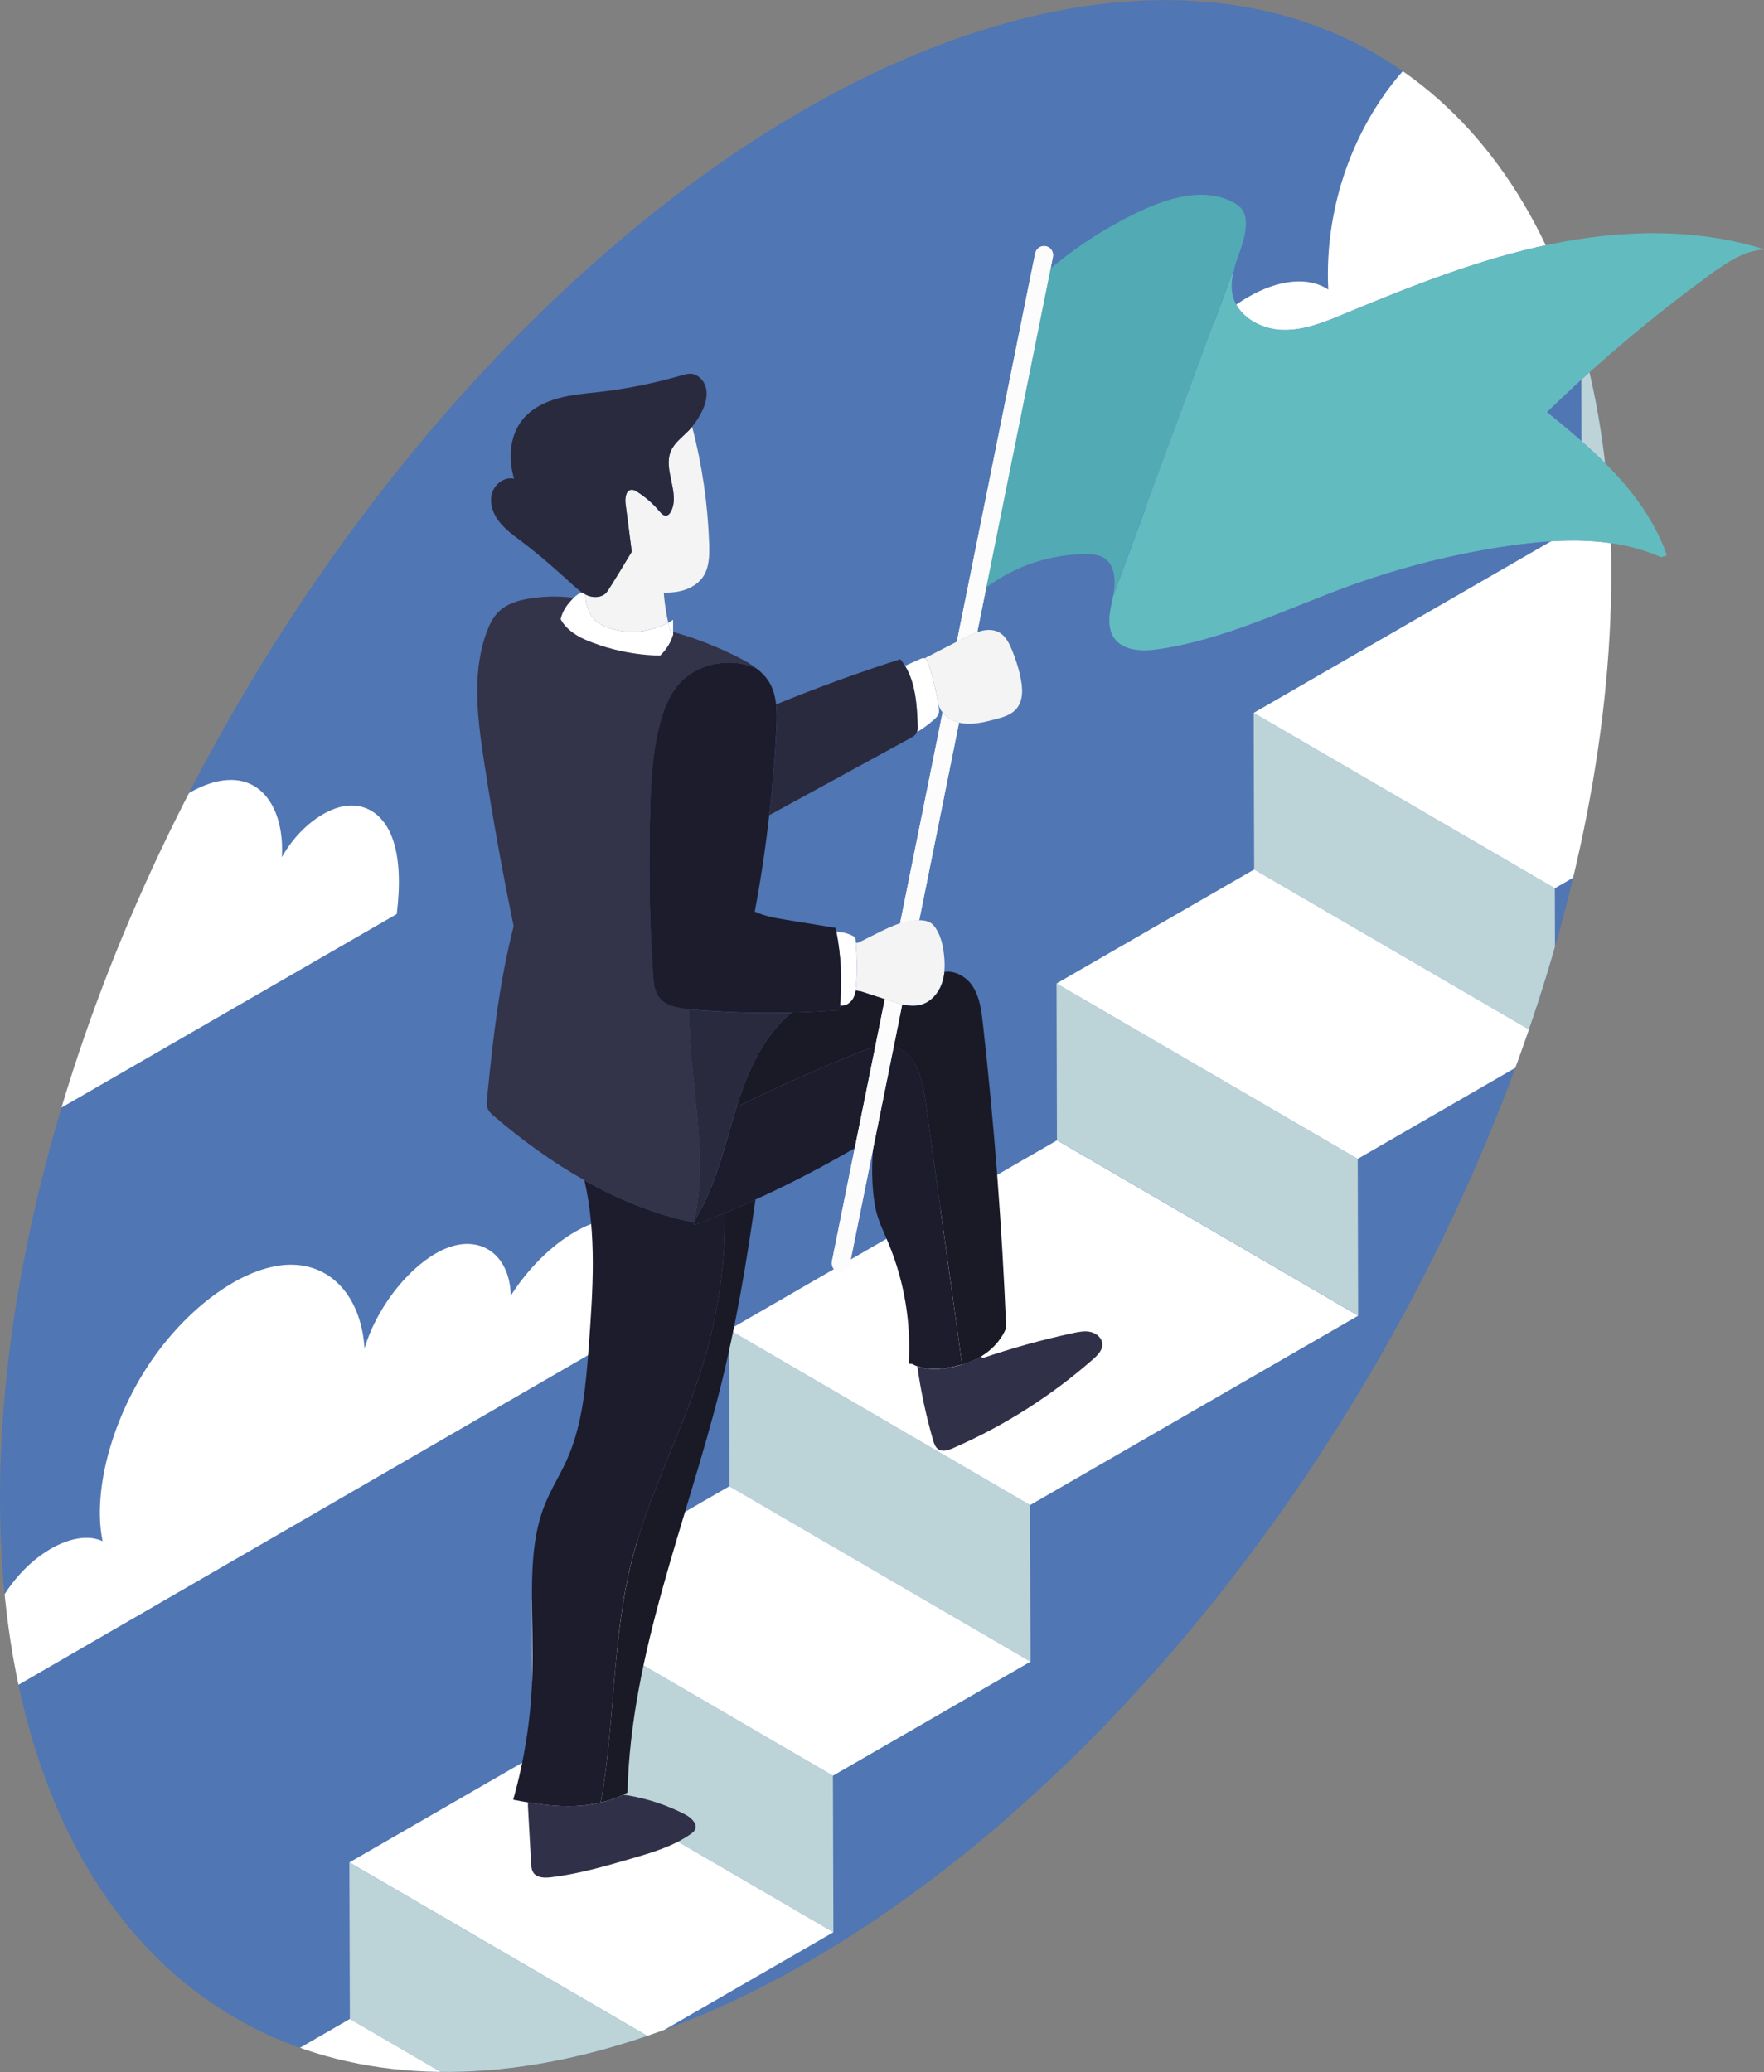 <?xml version="1.0" encoding="UTF-8"?> <svg xmlns="http://www.w3.org/2000/svg" xmlns:xlink="http://www.w3.org/1999/xlink" id="_Слой_2" data-name="Слой 2" viewBox="0 0 257.25 302.24"><rect x="0" y="0" width="257.25" height="302.24" fill="#808080" stroke="none"/><defs><style> .cls-1 { fill: none; } .cls-2 { clip-path: url(#clippath); } .cls-3 { fill: #f4f4f4; } .cls-4 { fill: #fff; } .cls-5 { fill: #fbfcfb; } .cls-6 { fill: #333349; } .cls-7 { fill: #bcd4d8; } .cls-8 { fill: #1c1c2d; } .cls-9 { fill: #1a1a26; } .cls-10 { fill: #7181e2; } .cls-11 { fill: #52aab4; } .cls-12 { fill: #5863c6; } .cls-13 { fill: #62bbbf; } .cls-14 { fill: #2a2a3f; } .cls-15 { fill: #313049; } .cls-16 { fill: #5076b3; } .cls-17 { isolation: isolate; } </style><clipPath id="clippath"><ellipse class="cls-1" cx="117.49" cy="151.12" rx="165.62" ry="95.93" transform="translate(-72.2 176.77) rotate(-59.84)"></ellipse></clipPath></defs><g id="OBJECTS"><g><g class="cls-2"><g><ellipse class="cls-16" cx="117.49" cy="151.12" rx="165.62" ry="95.93" transform="translate(-72.2 176.77) rotate(-59.84)"></ellipse><path class="cls-4" d="M27.75,115.57c2.78-1.6,5.58-2.2,7.82-1.56,3.78,1.06,5.86,5.44,5.54,11.02,1.52-2.76,3.75-4.98,6-6.27,1.18-.68,2.36-1.11,3.45-1.23,3.16-.35,5.51,1.61,6.64,4.66,1.12,3.01,1.17,7,.66,11.13L-10.71,172.91c-.36-2.14-.21-4.71,.7-7.36,.94-2.75,2.75-5.58,4.87-7.17,.26-.19,.52-.37,.78-.52,1.88-1.09,3.78-1.02,4.61,.45,.19-4.74,1.63-10.39,4.8-15.08,1.57-2.32,3.61-4.26,5.6-5.41,2.04-1.18,4.03-1.52,5.41-.6-.66-4.97,2.01-12.12,6.2-17,1.7-1.98,3.59-3.56,5.5-4.66Z"></path><path class="cls-4" d="M33.95,187.1c2.59-1.5,5.19-2.41,7.57-2.6,6.46-.51,11.13,4.37,11.64,12.17,1.67-5.66,6.01-11.33,10.39-13.85,.63-.36,1.25-.66,1.88-.88,4.95-1.79,8.94,1.31,9.06,7.04,2.57-4.05,5.98-7.35,9.38-9.32,2.41-1.39,4.81-2.11,6.92-1.96,5.08,.36,8.04,5.79,7.07,12.96L-1.87,248.38v-.34c-2.22-3.68-.62-11.3,3.38-16.73,1.73-2.36,3.81-4.21,5.9-5.41,2.74-1.58,5.51-2.06,7.55-1.11-1.46-7.1,1.22-17.37,6.66-25.64,3.44-5.21,7.89-9.48,12.33-12.04Z"></path><path class="cls-4" d="M210.8,5.13c4.72-2.72,9.33-2.72,12.69-.78,3.72,2.13,6.07,6.39,7.74,11.16,2.78-4.65,6.37-9.3,10.13-11.48,.49-.28,.98-.52,1.48-.72,4.86-1.91,8.32,1.53,9.22,6.57,.91,5.04-.19,11.37-1.28,17.5l-83.06,47.96-.23,.23c-2.36-6.32,.46-17.31,6.48-25.06,2.4-3.09,5.21-5.54,8.03-7.17,4.36-2.52,8.74-3.08,11.71-1.1-.3-5.82,.54-12.5,3.19-19.2,2.64-6.69,7.25-13.36,12.43-16.98,.5-.35,.99-.66,1.49-.95Z"></path><g class="cls-17"><polygon class="cls-7" points="150.29 242.36 106.37 216.78 106.31 193.95 150.22 219.53 150.29 242.36"></polygon><polygon class="cls-4" points="150.22 219.53 106.31 193.95 154.16 166.32 198.08 191.9 150.22 219.53"></polygon><polygon class="cls-7" points="121.54 281.83 77.62 256.26 77.55 233.42 121.47 259 121.54 281.83"></polygon><polygon class="cls-4" points="121.47 259 77.55 233.42 106.37 216.78 150.29 242.36 121.47 259"></polygon><polygon class="cls-4" points="94.87 297.23 50.95 271.65 77.62 256.26 121.54 281.83 94.87 297.23"></polygon><polygon class="cls-7" points="94.94 320.06 51.02 294.48 50.95 271.65 94.87 297.23 94.94 320.06"></polygon><polygon class="cls-4" points="67.4 335.96 23.48 310.38 51.02 294.48 94.94 320.06 67.4 335.96"></polygon><polygon class="cls-7" points="226.81 152.39 182.9 126.82 182.83 103.98 226.75 129.56 226.81 152.39"></polygon><polygon class="cls-4" points="226.75 129.56 182.83 103.98 230.68 76.36 274.6 101.94 226.75 129.56"></polygon><polygon class="cls-7" points="198.06 191.87 154.14 166.29 154.08 143.45 198 169.03 198.06 191.87"></polygon><polygon class="cls-4" points="198 169.03 154.08 143.45 182.9 126.82 226.81 152.39 198 169.03"></polygon><polygon class="cls-7" points="274.59 101.95 230.67 76.37 230.61 53.54 274.53 79.12 274.59 101.95"></polygon><polygon class="cls-4" points="274.53 79.15 230.61 53.57 278.46 25.95 322.38 51.52 274.53 79.15"></polygon></g><g><g><path class="cls-3" d="M91.71,80.68c.16,0,.33-.06,.42-.18-.31-2.34-.61-4.69-.91-7.03-.11-.84,.06-2.01,.9-2.03,.29,0,.55,.14,.8,.3,1.22,.78,2.32,1.74,3.25,2.85,.26,.31,.58,.66,.98,.62,.33-.04,.56-.34,.71-.63,1.33-2.68-1.2-6.04-.03-8.78,.51-1.19,1.61-1.98,2.52-2.91,.2-.21,.41-.42,.59-.65,1.45,5.58,2.29,11.32,2.48,17.07,.06,1.72,.03,3.56-.98,4.94-.8,1.11-2.12,1.75-3.46,2.02-.72,.14-1.45,.18-2.18,.18v.04c.12,1.46,.33,2.91,.65,4.33-1.62,.87-4.03,1.46-5.68,1.34-1.56-.11-3.14-.44-4.47-1.28-1.32-.85-1.93-2.6-1.93-4.17,.13,.06,.26,.12,.4,.18,.87,.33,1.96,.26,2.61-.41,.56-.59,.67-1.49,.64-2.31-.03-.83-.14-1.67,.11-2.45,.26-.78,1.05-1.47,1.85-1.27,.24,.06,.47,.19,.72,.21Z"></path><path class="cls-14" d="M100.95,62.23c-.18,.23-.39,.44-.59,.65-.91,.92-2.01,1.72-2.52,2.91-1.17,2.74,1.36,6.1,.03,8.78-.15,.29-.38,.6-.71,.63-.4,.04-.72-.31-.98-.62-.93-1.11-2.03-2.08-3.25-2.85-.25-.16-.51-.31-.8-.3-.84,.03-1,1.2-.9,2.03,.3,2.34,.6,4.69,.91,7.03-.1,.11-3.19,5.4-3.75,5.99-.65,.67-1.74,.73-2.61,.41-.13-.05-.26-.11-.4-.18-.16-.08-.32-.18-.47-.27-.5-.33-.95-.74-1.4-1.15-2.39-2.18-4.82-4.33-7.4-6.28-1.17-.88-2.38-1.74-3.28-2.88-.91-1.15-1.47-2.66-1.11-4.08,.35-1.41,1.83-2.57,3.25-2.23-.88-2.88-.66-6.25,1.22-8.6,1.29-1.6,3.22-2.58,5.21-3.13,1.98-.54,4.05-.7,6.1-.93,4.03-.47,8.03-1.28,11.94-2.42,.4-.11,.79-.23,1.21-.23,1.13,.02,2.06,1.01,2.31,2.11,.25,1.09-.06,2.25-.54,3.27-.39,.84-.88,1.62-1.47,2.33Z"></path></g><g><path class="cls-10" d="M225.58,60.09c3.62,2.95,7.22,5.95,10.36,9.41,3.05,3.36,5.66,7.21,7.15,11.5l-.85,.28c-6.84-3.06-14.69-2.76-22.11-1.69-7.83,1.13-15.54,3.06-22.98,5.73-9.33,3.36-18.36,7.92-28.17,9.36-2.34,.35-5.2,.3-6.53-1.67-1.15-1.72-.55-4.01-.12-6.03l17.93-48.62c-.5,1.52-.85,3.04-.53,4.59,.66,3.11,4.01,5.05,7.19,5.17,3.17,.13,6.22-1.13,9.15-2.35,9.73-4.04,19.59-7.97,29.91-10.12,10.32-2.14,21.21-2.45,31.27,.7v.05c-2.82,.15-5.37,1.85-7.69,3.53-8.46,6.15-16.47,12.9-23.98,20.19Z"></path><path class="cls-12" d="M181.24,30.7c.37,.57,.47,1.29,.46,1.97-.02,1.91-.82,3.75-1.43,5.59l-.02,.06-17.93,48.62c.42-2.03,.38-4.6-1.43-5.62-.73-.41-1.59-.48-2.43-.48-5.23-.03-10.46,1.72-14.65,4.87l9.39-46.55c4.01-3.37,8.47-6.21,13.21-8.43,4.19-1.96,9.22-3.4,13.34-1.28,.57,.3,1.13,.68,1.48,1.22Z"></path><path class="cls-5" d="M152.52,35.91c.71,.15,1.18,.85,1.03,1.56l-.34,1.71c-.46,.38-.91,.77-1.35,1.16l-1.52-.31,.63-3.08c.15-.72,.85-1.18,1.56-1.04Z"></path><path class="cls-5" d="M143.82,85.73l-1.3,6.47c-.63,.21-1.27,.51-1.84,.81l-1.14,.58,10.8-53.56,1.52,.31c.44-.4,.89-.78,1.35-1.16l-9.39,46.55Z"></path><path class="cls-5" d="M129.91,146.02c.55,.18,1.1,.35,1.66,.48l-1.23,6.13-3.03,15.03-3.4,16.85c-.13,.63-.68,1.06-1.29,1.06-.09,0-.18,0-.26-.03-.71-.14-1.18-.84-1.04-1.55l3.33-16.52,2.98-14.75,1.41-6.99c.29,.09,.59,.18,.88,.28Z"></path><path class="cls-5" d="M139.86,105.41l-5.81,28.83c-.95-.03-1.88,.15-2.79,.44l6.2-30.75c.57,.73,1.46,1.23,2.4,1.48Z"></path></g><g><path class="cls-6" d="M94.85,117.67c-.27,8.19-.14,16.39,.41,24.56,.07,1.1,.17,2.25,.79,3.14,.96,1.37,2.79,1.7,4.47,1.85-.16,10.37,3.03,20.91,.68,30.95-.02,.04-.04,.08-.07,.11h-.08c-5.57-1.15-10.85-3.31-15.8-6.12-4.68-2.63-9.06-5.83-13.14-9.3-.4-.33-.81-.7-1-1.19-.18-.47-.13-.98-.08-1.48,.86-8.62,1.74-16.72,3.88-25.11-1.66-7.99-3.1-16.02-4.33-24.09-.53-3.48-1.01-6.98-.99-10.5,.04-2.84,.41-5.69,1.4-8.34,.4-1.07,.91-2.11,1.71-2.9,1.19-1.19,2.9-1.69,4.56-1.96,2.11-.34,4.29-.37,6.41-.09-.26,.26-.5,.55-.71,.79-.57,.66-.98,1.46-1.19,2.31,1.3,.92,2.7,1.72,4.14,2.38,3.29,1.51,6.82,2.3,10.39,2.92,.76-.74,1.37-1.63,1.73-2.62,.06-.14,.11-.28,.15-.42v-.38c3.31,.92,6.54,2.19,9.6,3.76,.9,.46,1.8,.96,2.6,1.59-3.89-1.81-9.06-.74-11.71,2.71-1.11,1.44-1.78,3.17-2.27,4.92-1.15,4.06-1.39,8.31-1.53,12.51Z"></path><path class="cls-4" d="M83.66,87.2c.37-.37,.78-.68,1.24-.75,.15,.1,.31,.19,.47,.27,0,1.57,.61,3.32,1.93,4.17,1.33,.84,2.92,1.16,4.47,1.28,1.66,.12,4.06-.47,5.68-1.34,.09,.41,.19,.83,.31,1.24,.07,.31,.16,.62,.25,.92-.36,.99-.97,1.88-1.73,2.62,0,0-5.27,.13-10.91-2.3-2.88-1.24-3.61-3.01-3.61-3.01,.21-.85,.62-1.65,1.19-2.31,.21-.25,.45-.54,.71-.79Z"></path><path class="cls-4" d="M98.16,90.4v1.79c-.13-.04-.26-.08-.4-.11-.11-.41-.22-.83-.31-1.24,.26-.14,.49-.28,.7-.43Z"></path><path class="cls-4" d="M98.01,92.99c-.09-.3-.18-.61-.25-.92,.13,.04,.26,.08,.4,.11v.38c-.04,.14-.09,.28-.15,.42Z"></path><path class="cls-3" d="M148.75,98.49c.41,1.69,.58,3.67-.58,4.96-.78,.86-1.97,1.19-3.09,1.48-1.52,.4-3.09,.79-4.64,.58-.19-.03-.39-.06-.58-.11-.93-.25-1.82-.75-2.4-1.48-.26-.33-.47-.69-.58-1.09h-.02c-.33-2.08-.84-4.14-1.52-6.14-.1-.26-.24-.58-.49-.68,1.56-.8,3.13-1.61,4.7-2.42l1.14-.58c.57-.3,1.21-.6,1.84-.81,1.13-.39,2.29-.5,3.28,.1,.85,.52,1.34,1.48,1.73,2.41,.51,1.22,.92,2.49,1.23,3.78Z"></path><path class="cls-3" d="M137.72,141.73c-.06,.61-.18,1.21-.4,1.78-.5,1.37-1.55,2.58-2.94,3-.92,.27-1.87,.19-2.81-.02-.56-.13-1.12-.31-1.66-.48-.29-.1-.59-.19-.88-.28-1.15-.38-2.29-.75-3.44-1.12l-.8-.13c.04-.32,.07-.64,.1-.96,.12-1.99,.1-4-.07-5.99l.35-.03c.85-.42,1.71-.85,2.55-1.28,1.15-.58,2.33-1.16,3.54-1.55,.92-.29,1.84-.47,2.79-.44,.11,0,.23,0,.33,0,.44,.03,.88,.11,1.26,.33,.4,.23,.69,.6,.92,.99,.67,1.09,.96,2.38,1.1,3.65,.1,.84,.13,1.69,.05,2.53Z"></path><path class="cls-4" d="M134.84,96.02c.26,.1,.4,.41,.49,.68,.69,2,1.2,4.06,1.52,6.14,.02,.11,.04,.24,.05,.35,.04,.28,.08,.57,0,.85-.11,.39-.41,.69-.72,.95-.77,.67-1.59,1.28-2.47,1.81,.13-.33,.12-.7,.11-1.05-.11-2.98-.32-6.15-1.85-8.63,.75-.33,1.52-.67,2.26-1.01,.16-.07,.33-.14,.5-.11,.04,0,.06,.02,.1,.03Z"></path><path class="cls-14" d="M133.72,106.8c-.03,.06-.05,.13-.1,.19-.19,.3-.52,.48-.83,.66-6.87,3.74-13.74,7.5-20.6,11.25,.48-4.17,.83-8.34,1.04-12.53,.06-1.2,.1-2.44-.04-3.63,5.95-2.43,11.98-4.63,18.1-6.59,.26,.31,.48,.63,.69,.96,1.53,2.48,1.74,5.66,1.85,8.63,.02,.35,.03,.72-.11,1.05Z"></path><path class="cls-9" d="M122.43,147.34l.08-.69h.07c.72,.13,1.44-.36,1.81-1,.2-.36,.32-.77,.39-1.17l.8,.13c1.15,.37,2.3,.74,3.44,1.12l-1.41,6.99c-.79,.18-1.59,.48-2.33,.78-6.06,2.43-12.02,5.08-17.87,7.97,1.63-5.18,3.88-10.39,8.05-13.79,2.33-.05,4.65-.17,6.97-.34Z"></path><path class="cls-8" d="M110.17,174.97c-1.49,.68-2.99,1.33-4.49,1.96-1.4,.58-2.81,1.15-4.23,1.69l-.34-.08c.04-.12,.06-.25,.09-.37,3.06-4.79,4.33-10.48,5.98-15.93l.24-.77c5.85-2.89,11.81-5.54,17.87-7.97,.75-.3,1.54-.6,2.33-.78l-2.98,14.75c-4.7,2.74-9.52,5.25-14.47,7.5Z"></path><path class="cls-4" d="M124.81,137.53c.17,1.99,.19,4,.07,5.99-.03,.32-.05,.64-.1,.96-.07,.41-.18,.81-.39,1.17-.37,.63-1.09,1.13-1.81,1h-.07c.33-3.59,.16-7.21-.54-10.76,.78,.03,1.55,.21,2.26,.55,.18,.08,.36,.18,.46,.36,.07,.12,.08,.26,.1,.4,0,.11,.02,.22,.03,.33Z"></path><path class="cls-8" d="M121.97,135.89c.7,3.54,.87,7.17,.54,10.76l-.08,.69c-2.32,.18-4.64,.29-6.97,.34-4.91,.12-9.83-.03-14.73-.44-.07,0-.14,0-.22-.02-1.67-.15-3.51-.48-4.47-1.85-.63-.9-.72-2.04-.79-3.14-.55-8.17-.68-16.37-.41-24.56,.14-4.2,.39-8.45,1.53-12.51,.49-1.74,1.16-3.48,2.27-4.92,2.64-3.45,7.81-4.53,11.71-2.71,.65,.48,1.22,1.06,1.68,1.74,.69,1.03,1.01,2.23,1.15,3.47,.14,1.19,.11,2.43,.04,3.63-.21,4.18-.55,8.36-1.04,12.53-.53,4.7-1.23,9.4-2.11,14.06,1.44,.68,3.06,.95,4.63,1.21,2.38,.39,4.76,.78,7.14,1.17,.04,.18,.08,.37,.11,.55Z"></path><path class="cls-14" d="M107.41,161.48l-.24,.77c-1.66,5.44-2.92,11.13-5.98,15.93,2.35-10.03-.84-20.58-.68-30.95,.08,0,.15,0,.22,.02,4.9,.41,9.82,.56,14.73,.44-4.17,3.41-6.42,8.62-8.05,13.79Z"></path></g><g><path class="cls-8" d="M101.04,178.28h.08s.05-.08,.07-.11c-.03,.12-.05,.25-.09,.37l.34,.08c1.42-.55,2.83-1.11,4.23-1.69,.16,7.77-1.08,15.56-3.44,22.97-2.94,9.28-7.59,17.97-10.02,27.4-2.99,11.6-2.48,23.81-4.6,35.61h0c-1.27,.31-2.57,.48-3.88,.52-2.24,.08-4.48-.16-6.7-.53-.73-.11-1.46-.25-2.19-.4,1.64-5.79,2.57-11.78,2.78-17.79,.15-4.31-.07-8.61-.04-12.91,.03-4.22,.32-8.53,1.91-12.43,.9-2.22,2.2-4.26,3.18-6.45,2.34-5.22,2.78-11.06,3.21-16.76,.58-8.01,1.15-16.18-.65-24,4.95,2.81,10.24,4.97,15.8,6.12Z"></path><path class="cls-15" d="M160.76,196.01c.05,.91-.68,1.66-1.37,2.26-6.08,5.34-12.98,9.72-20.4,12.95-.7,.31-1.56,.59-2.18,.15-.41-.29-.59-.82-.73-1.3-1.02-3.53-1.8-7.14-2.3-10.78,1.34,.49,2.85,.46,4.28,.25,.77-.12,1.53-.28,2.27-.51,.97-.3,1.9-.69,2.77-1.21l.16,.28c4.33-1.47,8.75-2.7,13.22-3.66,.85-.18,1.74-.36,2.58-.16,.85,.19,1.64,.86,1.7,1.74Z"></path><path class="cls-9" d="M146.73,193.71c-.59,1.45-1.65,2.72-2.92,3.65-.23,.17-.47,.32-.7,.47-.86,.52-1.8,.91-2.77,1.21l-.13-.71c-1.71-12.3-3.41-24.59-5.12-36.88-.28-2.09-.59-4.23-1.59-6.09-.58-1.07-1.44-2.06-2.56-2.53-.19-.08-.39-.14-.58-.18l1.23-6.13c.94,.21,1.89,.29,2.81,.02,1.39-.42,2.44-1.64,2.94-3,.21-.57,.33-1.17,.4-1.78,1.55-.24,3.22,.73,4.1,2.08,1.03,1.57,1.28,3.51,1.49,5.38,1.66,14.79,2.8,29.64,3.41,44.51Z"></path><path class="cls-8" d="M133.77,199.29c-.26-.1-.5-.21-.74-.34l-.51-.03c.37-5.96-.64-12.01-2.93-17.53-.72-1.74-1.58-3.44-1.94-5.28-.43-2.13-.6-5.51-.33-8.46l3.03-15.03c.19,.04,.39,.11,.58,.18,1.13,.47,1.98,1.45,2.56,2.53,1,1.86,1.31,4,1.59,6.09,1.71,12.3,3.41,24.59,5.12,36.88l.13,.71c-.74,.23-1.51,.39-2.27,.51-1.43,.21-2.94,.25-4.28-.25h0Z"></path><path class="cls-9" d="M90.89,261.77c-1.04,.5-2.13,.88-3.27,1.14h0c2.11-11.8,1.61-24.01,4.6-35.61,2.43-9.43,7.08-18.12,10.02-27.4,2.35-7.42,3.59-15.2,3.44-22.97,1.51-.63,3-1.28,4.49-1.96-1.29,9.21-2.85,18.38-5.11,27.41-4.91,19.65-13.07,38.85-13.55,59.07-.2,.11-.41,.21-.62,.32h0Z"></path><path class="cls-15" d="M91.5,261.86c2.92,.48,5.78,1.43,8.41,2.79,.88,.46,1.89,1.38,1.42,2.26-.13,.26-.38,.44-.62,.61-2.59,1.81-5.67,2.71-8.7,3.59-3.83,1.12-7.69,2.23-11.65,2.7-.92,.11-2.03,.11-2.57-.66-.27-.41-.32-.92-.34-1.41-.16-2.84-.32-5.66-.47-8.49l.06-.36c2.22,.37,4.47,.61,6.7,.53,1.3-.04,2.61-.21,3.88-.51,1.14-.26,2.23-.63,3.27-1.14h0c.2,.03,.41,.06,.61,.09Z"></path></g></g></g></g><g><path class="cls-13" d="M225.58,60.09c3.62,2.95,7.22,5.95,10.36,9.41,3.05,3.36,5.66,7.21,7.15,11.5l-.85,.28c-6.84-3.06-14.69-2.76-22.11-1.69-7.83,1.13-15.54,3.06-22.98,5.73-9.33,3.36-18.36,7.92-28.17,9.36-2.34,.35-5.2,.3-6.53-1.67-1.15-1.72-.55-4.01-.12-6.03l17.93-48.62c-.5,1.52-.85,3.04-.53,4.59,.66,3.11,4.01,5.05,7.19,5.17,3.17,.13,6.22-1.13,9.15-2.35,9.73-4.04,19.59-7.97,29.91-10.12,10.32-2.14,21.21-2.45,31.27,.7v.05c-2.82,.15-5.37,1.85-7.69,3.53-8.46,6.15-16.47,12.9-23.98,20.19Z"></path><path class="cls-11" d="M181.24,30.7c.37,.57,.47,1.29,.46,1.97-.02,1.91-.82,3.75-1.43,5.59l-.02,.06-17.93,48.62c.42-2.03,.38-4.6-1.43-5.62-.73-.41-1.59-.48-2.43-.48-5.23-.03-10.46,1.72-14.65,4.87l9.39-46.55c4.01-3.37,8.47-6.21,13.21-8.43,4.19-1.96,9.22-3.4,13.34-1.28,.57,.3,1.13,.68,1.48,1.22Z"></path><path class="cls-5" d="M152.52,35.91c.71,.15,1.18,.85,1.03,1.56l-.34,1.71c-.46,.38-.91,.77-1.35,1.16l-1.52-.31,.63-3.08c.15-.72,.85-1.18,1.56-1.04Z"></path><path class="cls-5" d="M143.82,85.73l-1.3,6.47c-.63,.21-1.27,.51-1.84,.81l-1.14,.58,10.8-53.56,1.52,.31c.44-.4,.89-.78,1.35-1.16l-9.39,46.55Z"></path><path class="cls-5" d="M129.91,146.02c.55,.18,1.1,.35,1.66,.48l-1.23,6.13-3.03,15.03-3.4,16.85c-.13,.63-.68,1.06-1.29,1.06-.09,0-.18,0-.26-.03-.71-.14-1.18-.84-1.04-1.55l3.33-16.52,2.98-14.75,1.41-6.99c.29,.09,.59,.18,.88,.28Z"></path><path class="cls-5" d="M139.86,105.41l-5.81,28.83c-.95-.03-1.88,.15-2.79,.44l6.2-30.75c.57,.73,1.46,1.23,2.4,1.48Z"></path></g></g></g></svg> 